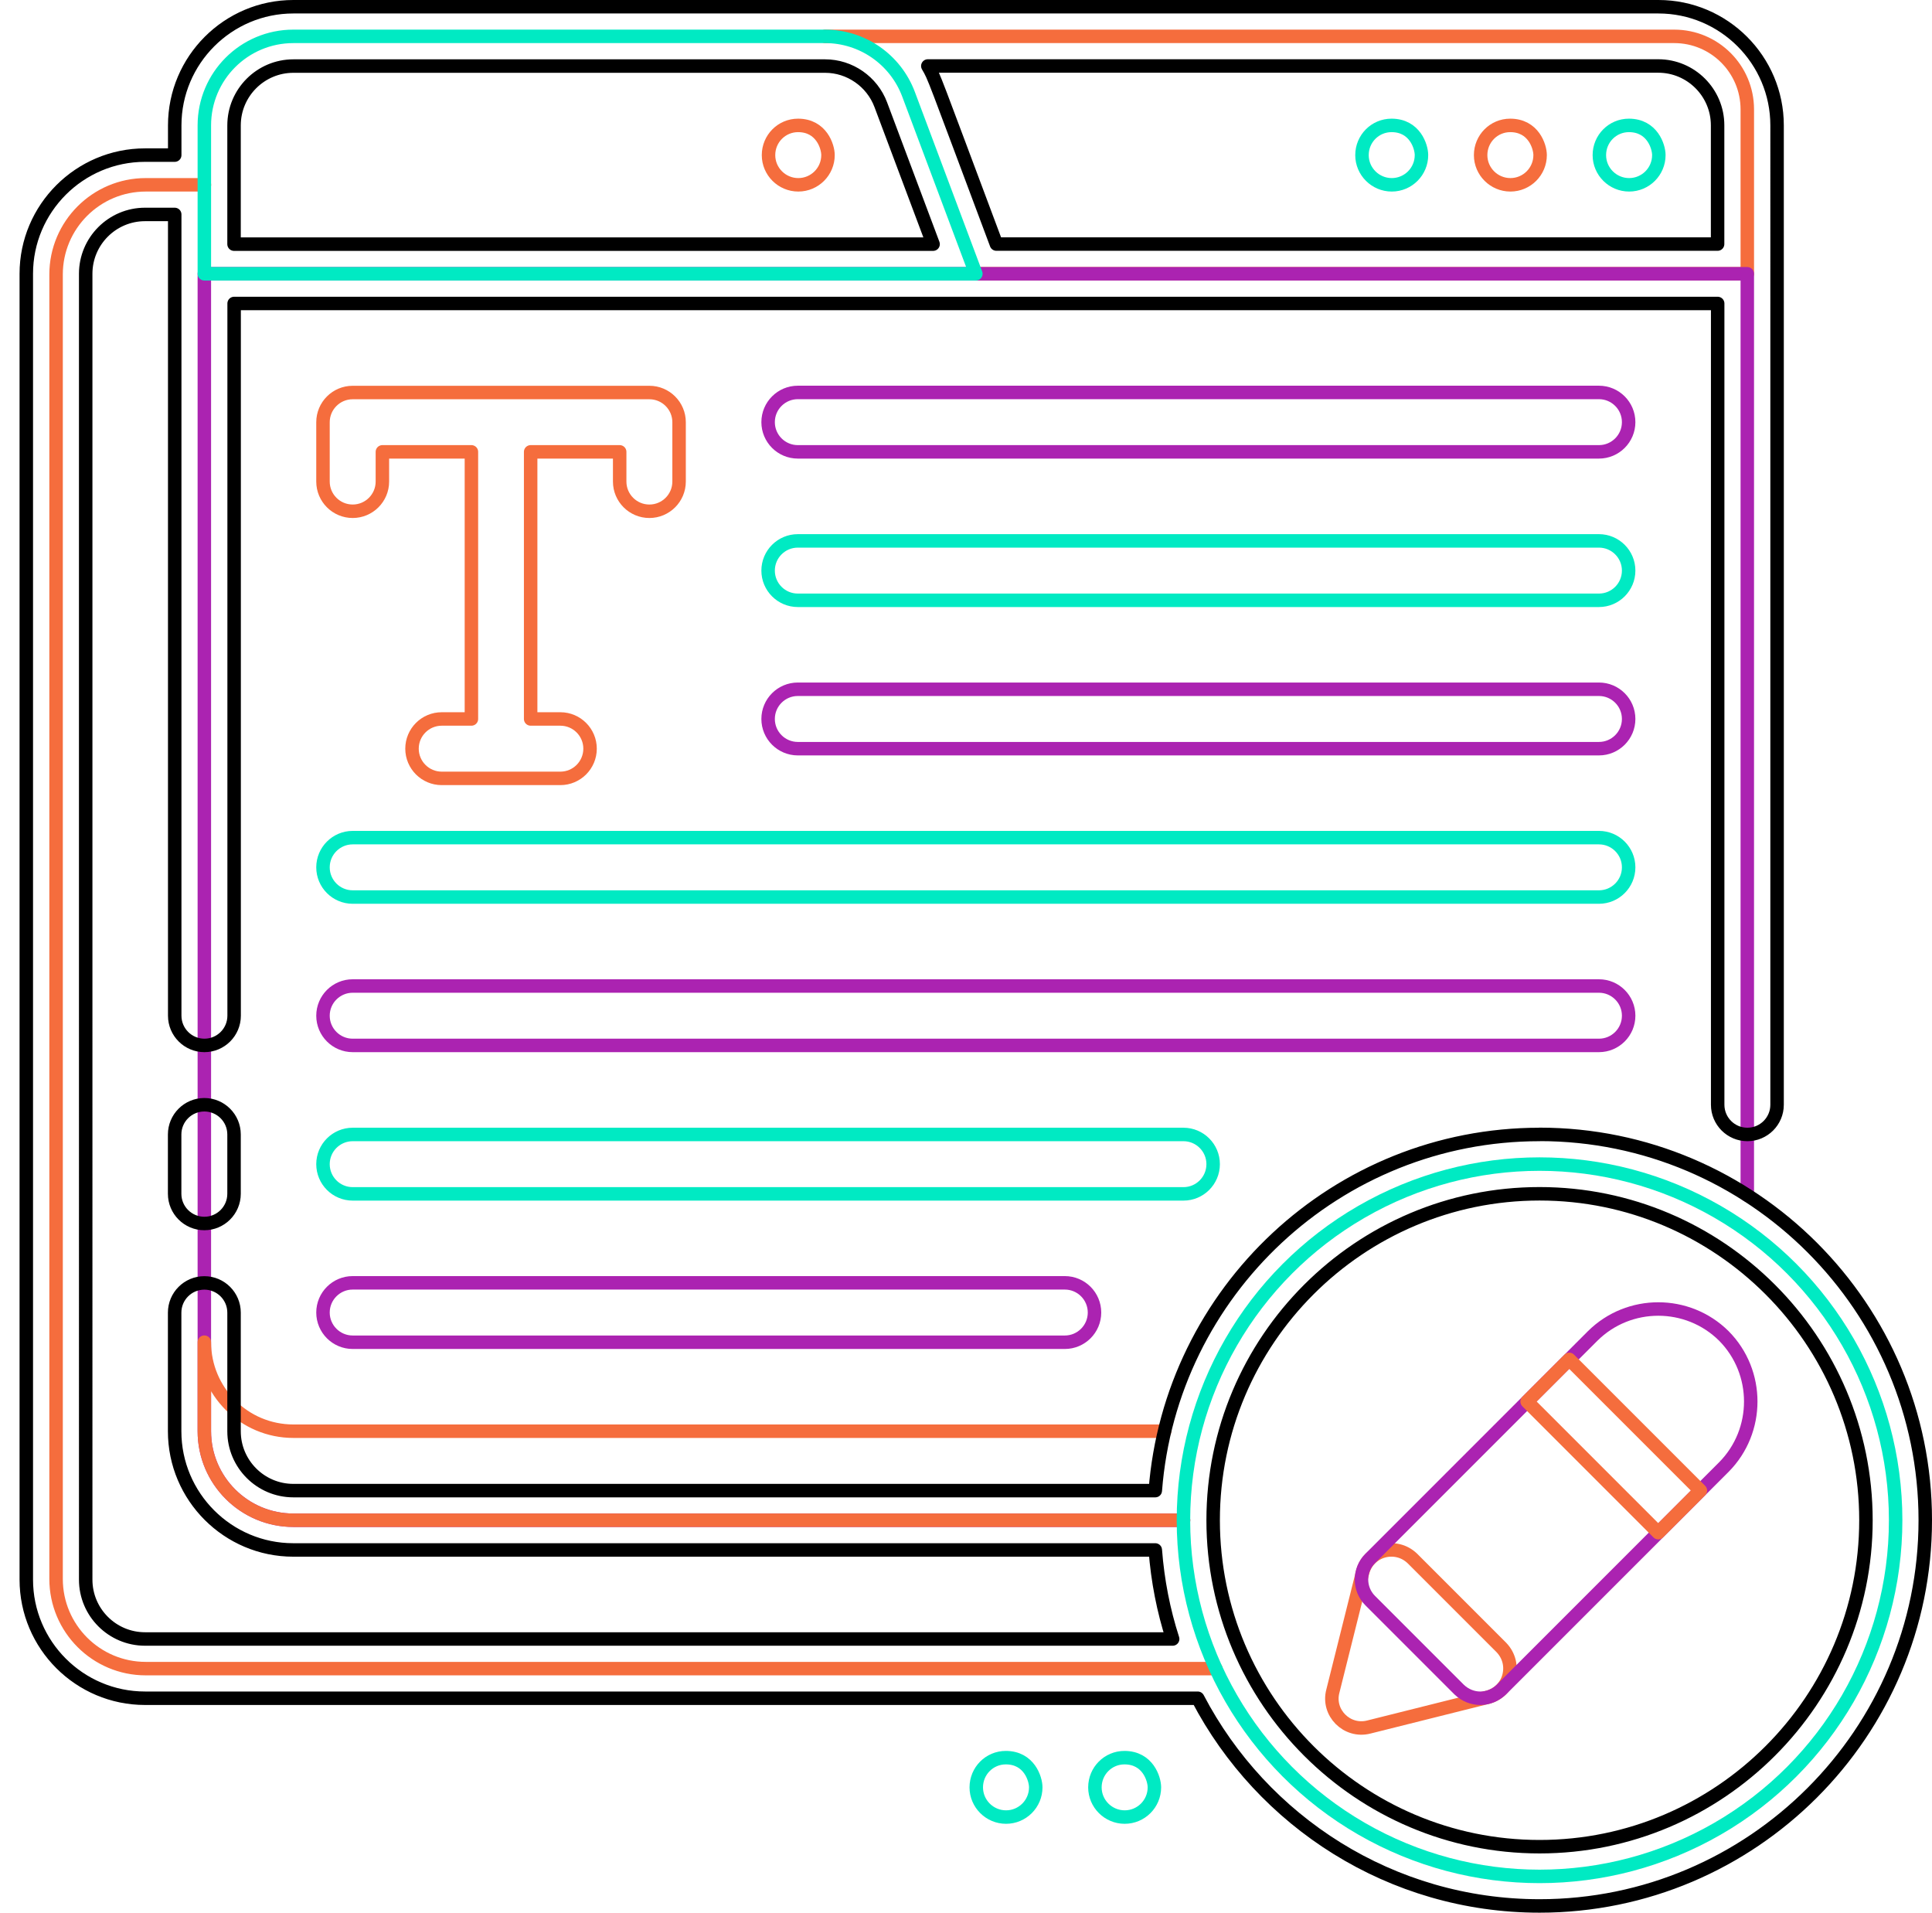 <?xml version="1.0" encoding="UTF-8"?><svg id="Layer_2" xmlns="http://www.w3.org/2000/svg" xmlns:xlink="http://www.w3.org/1999/xlink" viewBox="0 0 238.07 235.66"><defs><style>.cls-1{stroke:#000;}.cls-1,.cls-2,.cls-3,.cls-4,.cls-5,.cls-6{fill:none;stroke-linecap:round;stroke-linejoin:round;stroke-width:1.66px;}.cls-2,.cls-3,.cls-5{stroke:#f56d3d;}.cls-7{filter:url(#drop-shadow-2);}.cls-3{filter:url(#drop-shadow-1);}.cls-4{stroke:#ab23b1;}.cls-5{filter:url(#drop-shadow-3);}.cls-6{stroke:#00eac3;}</style><filter id="drop-shadow-1" filterUnits="userSpaceOnUse"><feOffset dx="0" dy="0"/><feGaussianBlur result="blur" stdDeviation="2"/><feFlood flood-color="#f56d3d" flood-opacity="1"/><feComposite in2="blur" operator="in"/><feComposite in="SourceGraphic"/></filter><filter id="drop-shadow-2" filterUnits="userSpaceOnUse"><feOffset dx="0" dy="0"/><feGaussianBlur result="blur-2" stdDeviation="2"/><feFlood flood-color="#f56d3d" flood-opacity="1"/><feComposite in2="blur-2" operator="in"/><feComposite in="SourceGraphic"/></filter><filter id="drop-shadow-3" filterUnits="userSpaceOnUse"><feOffset dx="0" dy="0"/><feGaussianBlur result="blur-3" stdDeviation="2"/><feFlood flood-color="#f56d3d" flood-opacity="1"/><feComposite in2="blur-3" operator="in"/><feComposite in="SourceGraphic"/></filter></defs><g id="Publishing"><g><path class="cls-3" d="M149.82,205.58H17.96c-6.1,0-11.05-4.95-11.05-11.05V33.82c0-6.1,4.95-11.05,11.05-11.05h7.23"/><path class="cls-2" d="M101.68,4.48h104.63c4.97,0,9,4.03,9,9v20.25H120.25"/><path class="cls-4" d="M145.84,187.3H36.16c-6.06,0-10.98-4.91-10.98-10.98V33.73H215.31v113.53"/><path class="cls-2" d="M143.51,176.33H36.15c-6.06,0-10.97-4.91-10.97-10.97v10.97c0,6.06,4.91,10.97,10.97,10.97h109.69"/><path class="cls-6" d="M120.25,33.73H25.18V15.45c0-6.06,4.91-10.97,10.97-10.97H101.68c4.57,0,8.66,2.84,10.27,7.12l8.3,22.13Z"/><path class="cls-6" d="M200.72,15.45c-2.02,0-3.64,1.64-3.64,3.66s1.65,3.66,3.67,3.66,3.66-1.64,3.66-3.66c0-1.06-.82-3.66-3.69-3.66Z"/><path class="cls-2" d="M186.09,15.45c-2.02,0-3.64,1.64-3.64,3.66s1.65,3.66,3.67,3.66,3.66-1.64,3.66-3.66c0-1.06-.82-3.66-3.69-3.66Z"/><path class="cls-6" d="M171.47,15.45c-2.02,0-3.64,1.64-3.64,3.66s1.65,3.66,3.67,3.66,3.66-1.64,3.66-3.66c0-1.06-.82-3.66-3.69-3.66Z"/><path class="cls-2" d="M98.34,15.45c-2.02,0-3.64,1.64-3.64,3.66s1.65,3.66,3.67,3.66,3.66-1.64,3.66-3.66c0-1.06-.82-3.66-3.69-3.66Z"/><circle class="cls-6" cx="189.71" cy="187.3" r="43.88"/><g><path class="cls-1" d="M25.18,136.11c-2.02,0-3.66,1.64-3.66,3.66v7.31c0,2.02,1.64,3.66,3.66,3.66s3.66-1.64,3.66-3.66v-7.31c0-2.02-1.64-3.66-3.66-3.66Z"/><path class="cls-1" d="M189.71,139.77c-24.98,0-45.47,19.37-47.35,43.88H36.15c-4.03,0-7.31-3.28-7.31-7.31v-14.62c0-2.02-1.64-3.66-3.66-3.66s-3.66,1.64-3.66,3.66v14.62c0,8.06,6.56,14.62,14.62,14.62h106.22c.29,3.8,1.01,7.47,2.14,10.97H17.87c-4.03,0-7.31-3.28-7.31-7.31V33.73c0-4.03,3.28-7.31,7.31-7.31h3.66V125.14c0,2.02,1.64,3.66,3.66,3.66s3.66-1.64,3.66-3.66V37.39c190.1,0,168.61,0,182.81,0v98.72c0,2.02,1.64,3.66,3.66,3.66s3.66-1.64,3.66-3.66V15.45c0-8.06-6.56-14.62-14.62-14.62H36.15c-8.06,0-14.62,6.56-14.62,14.62v3.66h-3.66c-8.06,0-14.63,6.56-14.63,14.62V194.61c0,8.06,6.56,14.62,14.63,14.62H147.59c7.94,15.19,23.83,25.59,42.12,25.59,26.21,0,47.53-21.32,47.53-47.53s-21.32-47.53-47.53-47.53ZM211.65,15.45v14.62H122.78c-8.01-21.36-7.57-20.41-8.45-21.94h90.01c4.03,0,7.31,3.28,7.31,7.31Zm-182.81,0c0-4.03,3.28-7.31,7.31-7.31H101.68c3.03,0,5.78,1.91,6.85,4.75l6.45,17.19H28.84V15.45ZM189.71,227.52c-22.18,0-40.22-18.04-40.22-40.22s18.04-40.22,40.22-40.22,40.22,18.04,40.22,40.22-18.04,40.22-40.22,40.22Z"/></g><g class="cls-7"><path class="cls-2" d="M183.28,209.12l-14.62,3.66c-2.7,.68-5.12-1.78-4.42-4.42l3.66-14.63c.71-2.77,4.09-3.69,6.14-1.72l10.97,10.97c1.97,2.05,1.05,5.43-1.72,6.14Z"/></g><path class="cls-4" d="M212.42,180.75c-1.94,1.94-22.72,22.72-27.42,27.42-1.47,1.4-3.68,1.43-5.19,0l-10.97-10.97c-1.43-1.43-1.43-3.77,0-5.19,4.71-4.71,25.49-25.49,27.42-27.42,4.46-4.42,11.7-4.42,16.16,0,4.42,4.46,4.42,11.7,0,16.16Z"/><rect class="cls-2" x="195.18" y="166.73" width="7.34" height="22.85" transform="translate(-67.73 192.79) rotate(-45)"/><path class="cls-5" d="M80.03,48.36H43.46c-2.02,0-3.66,1.64-3.66,3.66v7.31c0,2.02,1.64,3.66,3.66,3.66s3.66-1.64,3.66-3.66v-3.66h10.97v32.91h-3.66c-2.02,0-3.66,1.64-3.66,3.66s1.64,3.66,3.66,3.66h14.62c2.02,0,3.66-1.64,3.66-3.66s-1.64-3.66-3.66-3.66h-3.66V55.67h10.97v3.66c0,2.02,1.64,3.66,3.66,3.66s3.66-1.64,3.66-3.66v-7.31c0-2.02-1.64-3.66-3.66-3.66Z"/><path class="cls-4" d="M98.31,55.67h98.72c2.02,0,3.66-1.64,3.66-3.66s-1.64-3.66-3.66-3.66H98.31c-2.02,0-3.66,1.64-3.66,3.66s1.64,3.66,3.66,3.66Z"/><path class="cls-6" d="M197.03,66.64H98.31c-2.02,0-3.66,1.64-3.66,3.66s1.64,3.66,3.66,3.66h98.72c2.02,0,3.66-1.64,3.66-3.66s-1.64-3.66-3.66-3.66Z"/><path class="cls-4" d="M197.03,84.92H98.31c-2.02,0-3.66,1.64-3.66,3.66s1.64,3.66,3.66,3.66h98.72c2.02,0,3.66-1.64,3.66-3.66s-1.64-3.66-3.66-3.66Z"/><path class="cls-6" d="M197.03,103.2H43.46c-2.02,0-3.66,1.64-3.66,3.66s1.64,3.66,3.66,3.66H197.03c2.02,0,3.66-1.64,3.66-3.66s-1.64-3.66-3.66-3.66Z"/><path class="cls-4" d="M197.03,121.48H43.46c-2.02,0-3.66,1.64-3.66,3.66s1.64,3.66,3.66,3.66H197.03c2.02,0,3.66-1.64,3.66-3.66s-1.64-3.66-3.66-3.66Z"/><path class="cls-6" d="M145.84,139.77H43.46c-2.02,0-3.66,1.64-3.66,3.66s1.64,3.66,3.66,3.66h102.37c2.02,0,3.66-1.64,3.66-3.66s-1.64-3.66-3.66-3.66Z"/><path class="cls-4" d="M131.21,158.05H43.46c-2.02,0-3.66,1.64-3.66,3.66s1.64,3.66,3.66,3.66h87.75c2.02,0,3.66-1.64,3.66-3.66s-1.64-3.66-3.66-3.66Z"/><path class="cls-6" d="M138.56,216.55c-2.02,0-3.64,1.64-3.64,3.66s1.65,3.66,3.67,3.66,3.66-1.64,3.66-3.66c0-1.06-.82-3.66-3.69-3.66Z"/><path class="cls-6" d="M123.94,216.55c-2.02,0-3.64,1.64-3.64,3.66s1.65,3.66,3.67,3.66,3.66-1.64,3.66-3.66c0-1.06-.82-3.66-3.69-3.66Z"/></g></g></svg>